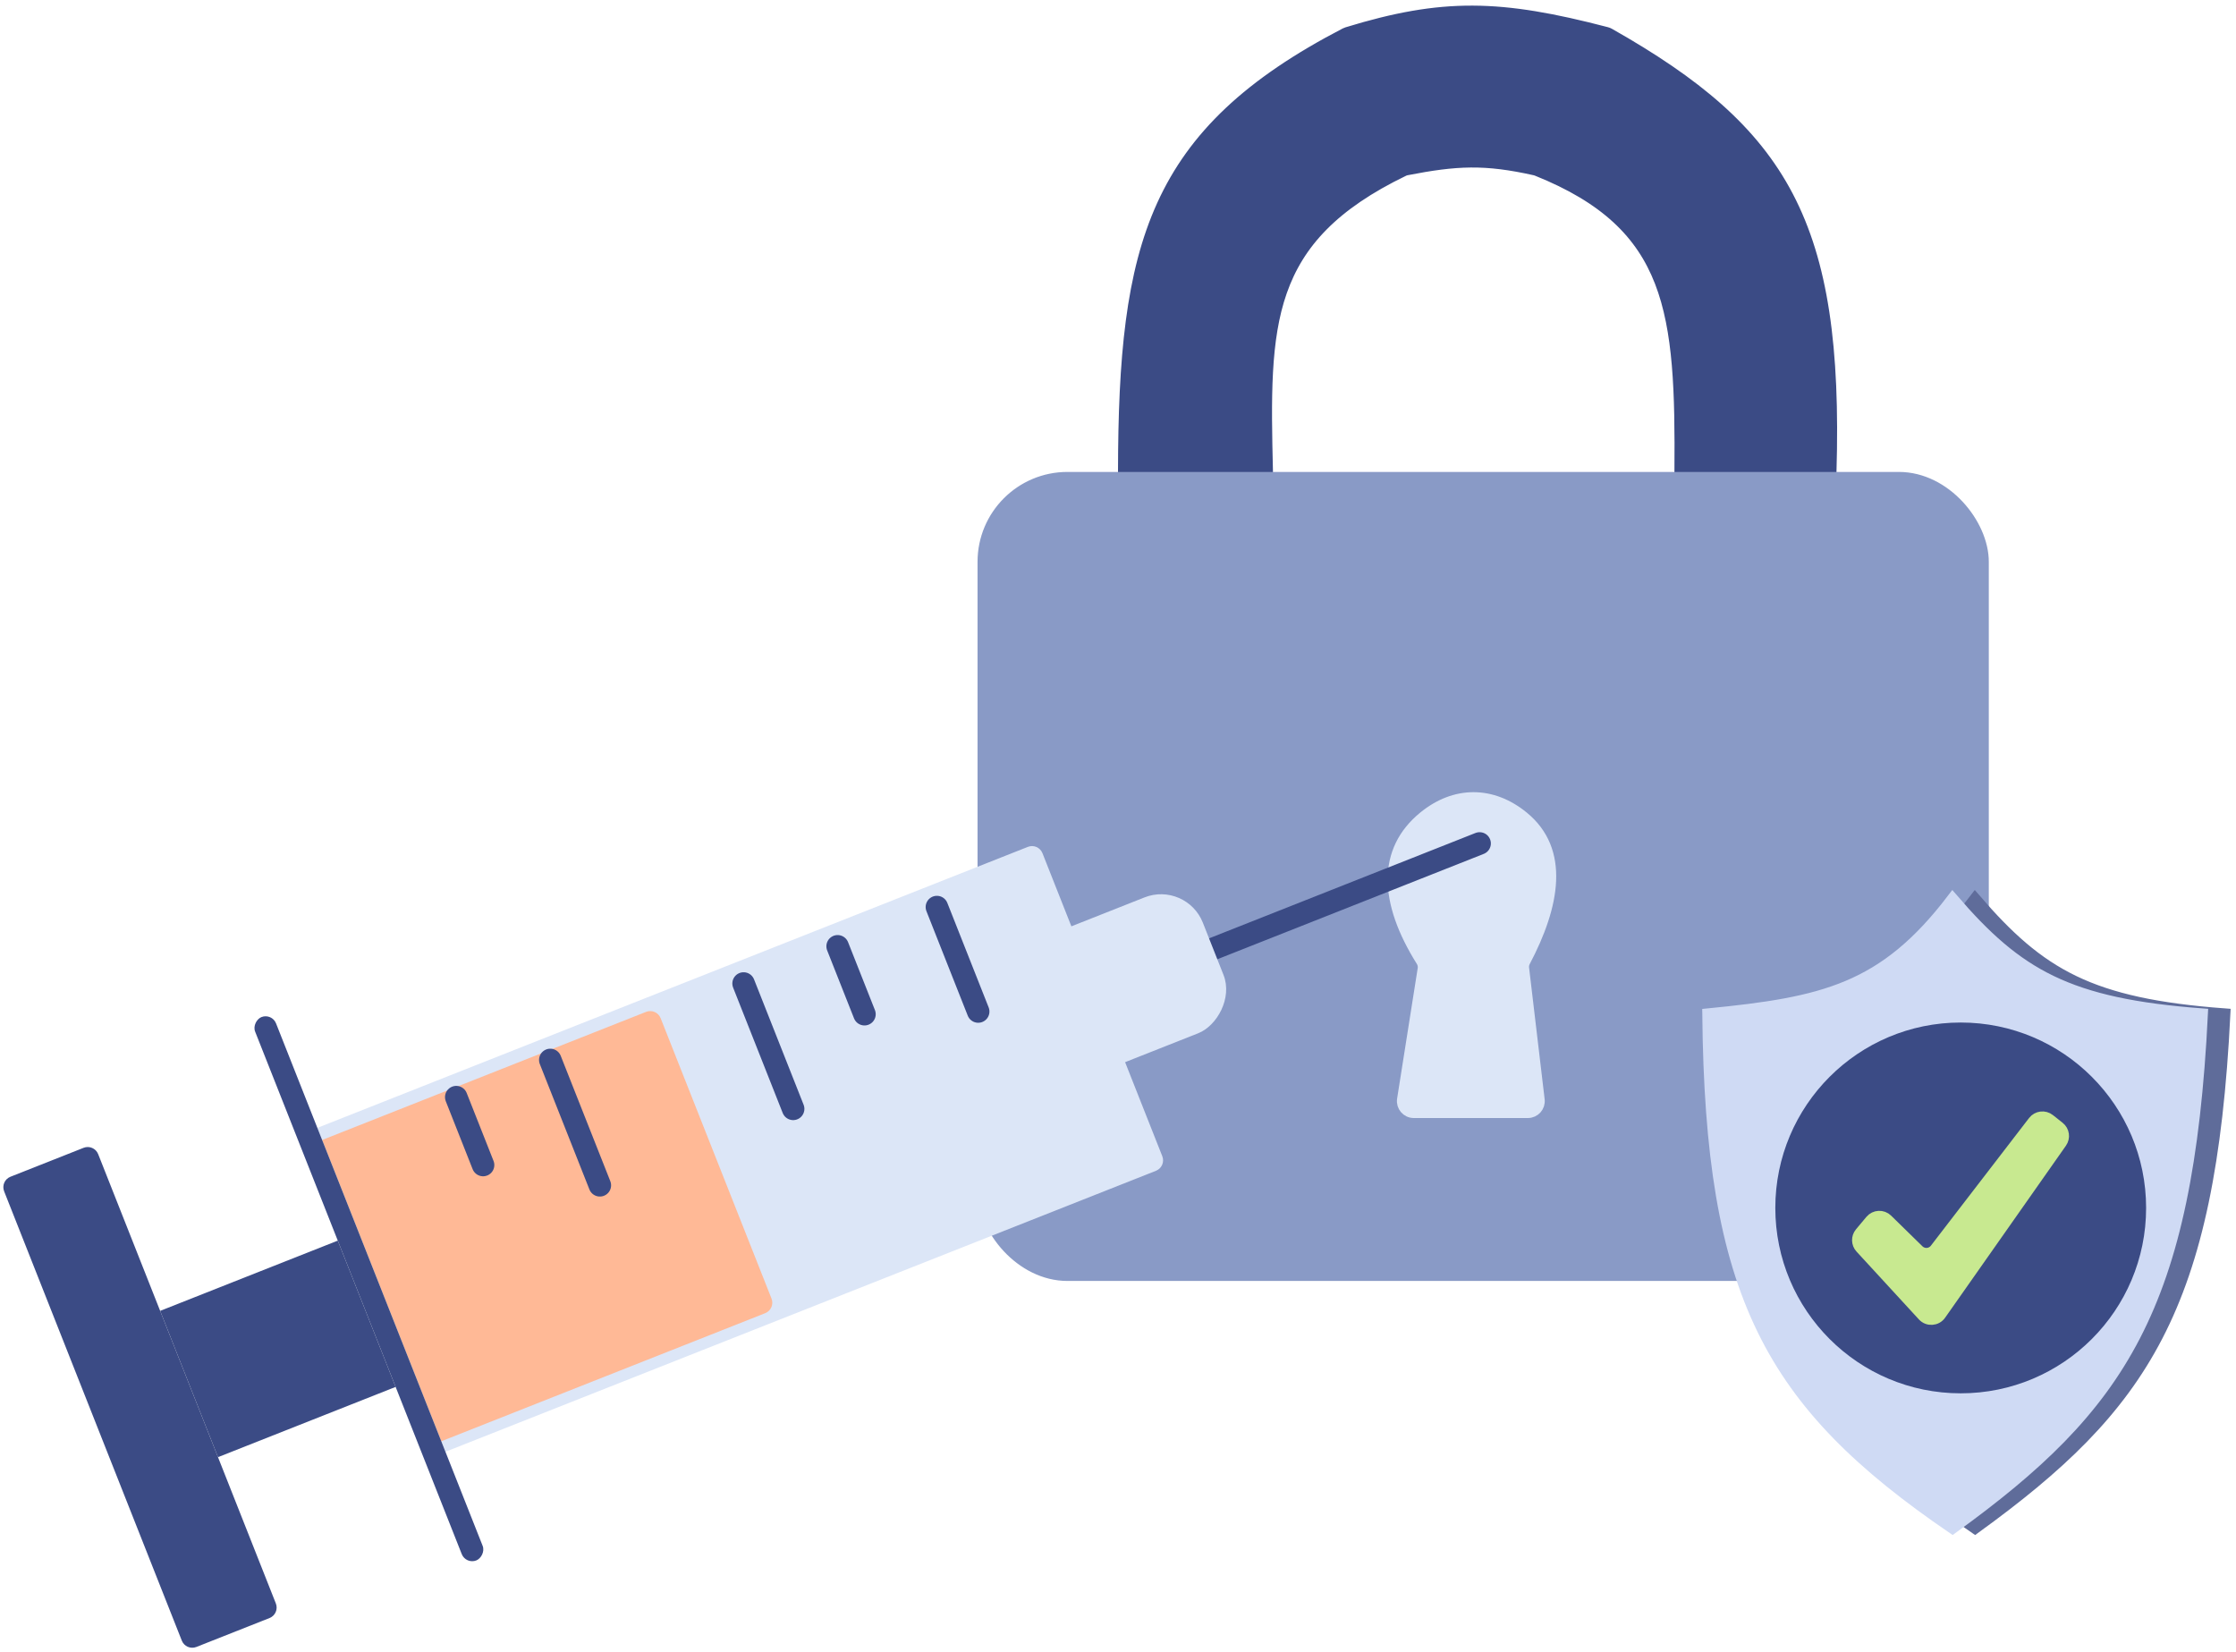 <svg width="199" height="147" viewBox="0 0 199 147" fill="none" xmlns="http://www.w3.org/2000/svg">
<path d="M124.931 15.186C112.405 21.235 112.48 28.865 112.791 41.974C112.805 42.535 112.353 43 111.792 43H100.998C100.447 43 99.999 42.546 100 41.995C100.034 21.81 102.597 11.869 119.725 2.979C119.778 2.951 119.836 2.928 119.893 2.91C128.389 0.306 133.494 0.424 142.979 2.904C143.062 2.925 143.146 2.959 143.22 3.002C158.649 11.742 163.6 19.869 162.943 42.026C162.927 42.563 162.485 43 161.947 43H150.523C149.967 43 149.518 42.543 149.522 41.987C149.625 27.788 148.973 20.046 136.773 15.16C136.724 15.14 136.672 15.124 136.621 15.113C132.162 14.112 129.62 14.238 125.174 15.105C125.091 15.121 125.007 15.15 124.931 15.186Z" fill="#3B4B85" stroke="#3B4B85" stroke-linejoin="round"/>
<rect x="87.5" y="42.5" width="89" height="71" rx="7.5" fill="#899AC6" stroke="#899AC6"/>
<path d="M124.835 97.844L126.669 86.225C126.707 85.981 126.652 85.731 126.521 85.522C123.195 80.22 123.055 75.685 126.728 72.693C129.499 70.436 132.779 70.436 135.55 72.693C139.229 75.69 138.333 80.57 135.699 85.567C135.603 85.749 135.563 85.956 135.587 86.16L136.974 97.882C137.044 98.477 136.58 99 135.981 99H125.823C125.208 99 124.739 98.451 124.835 97.844Z" fill="#DCE6F7" stroke="#DCE6F7" stroke-linejoin="round"/>
<path d="M107.506 84.624L131.684 75.062" stroke="#3B4B85" stroke-width="2" stroke-linecap="round" stroke-linejoin="round"/>
<path d="M198 90.244C186.029 89.354 181.563 86.732 175.775 80C169.659 88.036 164.271 89.234 154 90.244C154.246 115.227 159.465 124.846 175.775 136C190.706 125.191 196.704 116.443 198 90.244Z" fill="#5F6C9A" stroke="#5F6C9A"/>
<path d="M196 90.244C184.029 89.354 179.563 86.732 173.775 80C167.659 88.036 162.271 89.234 152 90.244C152.246 115.227 157.465 124.846 173.775 136C188.706 125.191 194.704 116.443 196 90.244Z" fill="#CFDAF4" stroke="#CFDAF4"/>
<circle cx="174.5" cy="107.5" r="14" fill="#3B4B85" stroke="#3B4B85" stroke-width="5"/>
<path d="M165.562 109.727L166.49 108.617C166.864 108.17 167.54 108.136 167.957 108.544L170.746 111.274C171.175 111.694 171.873 111.644 172.239 111.169L180.98 99.803C181.32 99.362 181.955 99.283 182.393 99.629L183.259 100.314C183.675 100.643 183.762 101.239 183.457 101.673L172.702 116.984C172.335 117.506 171.58 117.556 171.148 117.086L165.594 111.045C165.254 110.676 165.241 110.112 165.562 109.727Z" fill="#C8E990" stroke="#C8E990"/>
<rect x="30.062" y="110.41" width="14" height="17" transform="rotate(68.423 30.062 110.41)" fill="#3B4B85"/>
<path d="M7.439 102.151C7.953 101.948 8.534 102.2 8.737 102.713L24.55 142.7C24.753 143.214 24.502 143.795 23.988 143.998L17.479 146.572C16.965 146.775 16.384 146.523 16.181 146.01L0.368 106.023C0.165 105.509 0.416 104.928 0.93 104.725L7.439 102.151Z" fill="#3B4B85"/>
<path d="M91.663 75.833C91.92 75.731 92.21 75.857 92.312 76.114L102.977 103.082C103.078 103.338 102.952 103.629 102.696 103.73L39.926 128.553L28.893 100.656L91.663 75.833Z" fill="#DCE6F7" stroke="#DCE6F7"/>
<path d="M57.498 90.053C58.012 89.85 58.593 90.102 58.796 90.615L68.664 115.569C68.867 116.083 68.616 116.664 68.102 116.867L39.274 128.267L28.671 101.453L57.498 90.053Z" fill="#FFB996"/>
<path d="M83.381 80.723L87.058 90.022M74.546 84.216L76.937 90.261M66.177 87.526L70.59 98.685M48.973 94.329L53.386 105.488M40.604 97.639L42.994 103.684" stroke="#3B4B85" stroke-width="2" stroke-linecap="round" stroke-linejoin="round"/>
<rect x="24.199" y="90.147" width="52" height="2" rx="1" transform="rotate(68.423 24.199 90.147)" fill="#3B4B85"/>
<rect x="105.58" y="78.394" width="13" height="15.969" rx="4" transform="rotate(68.423 105.58 78.394)" fill="#DCE6F7"/>
</svg>
